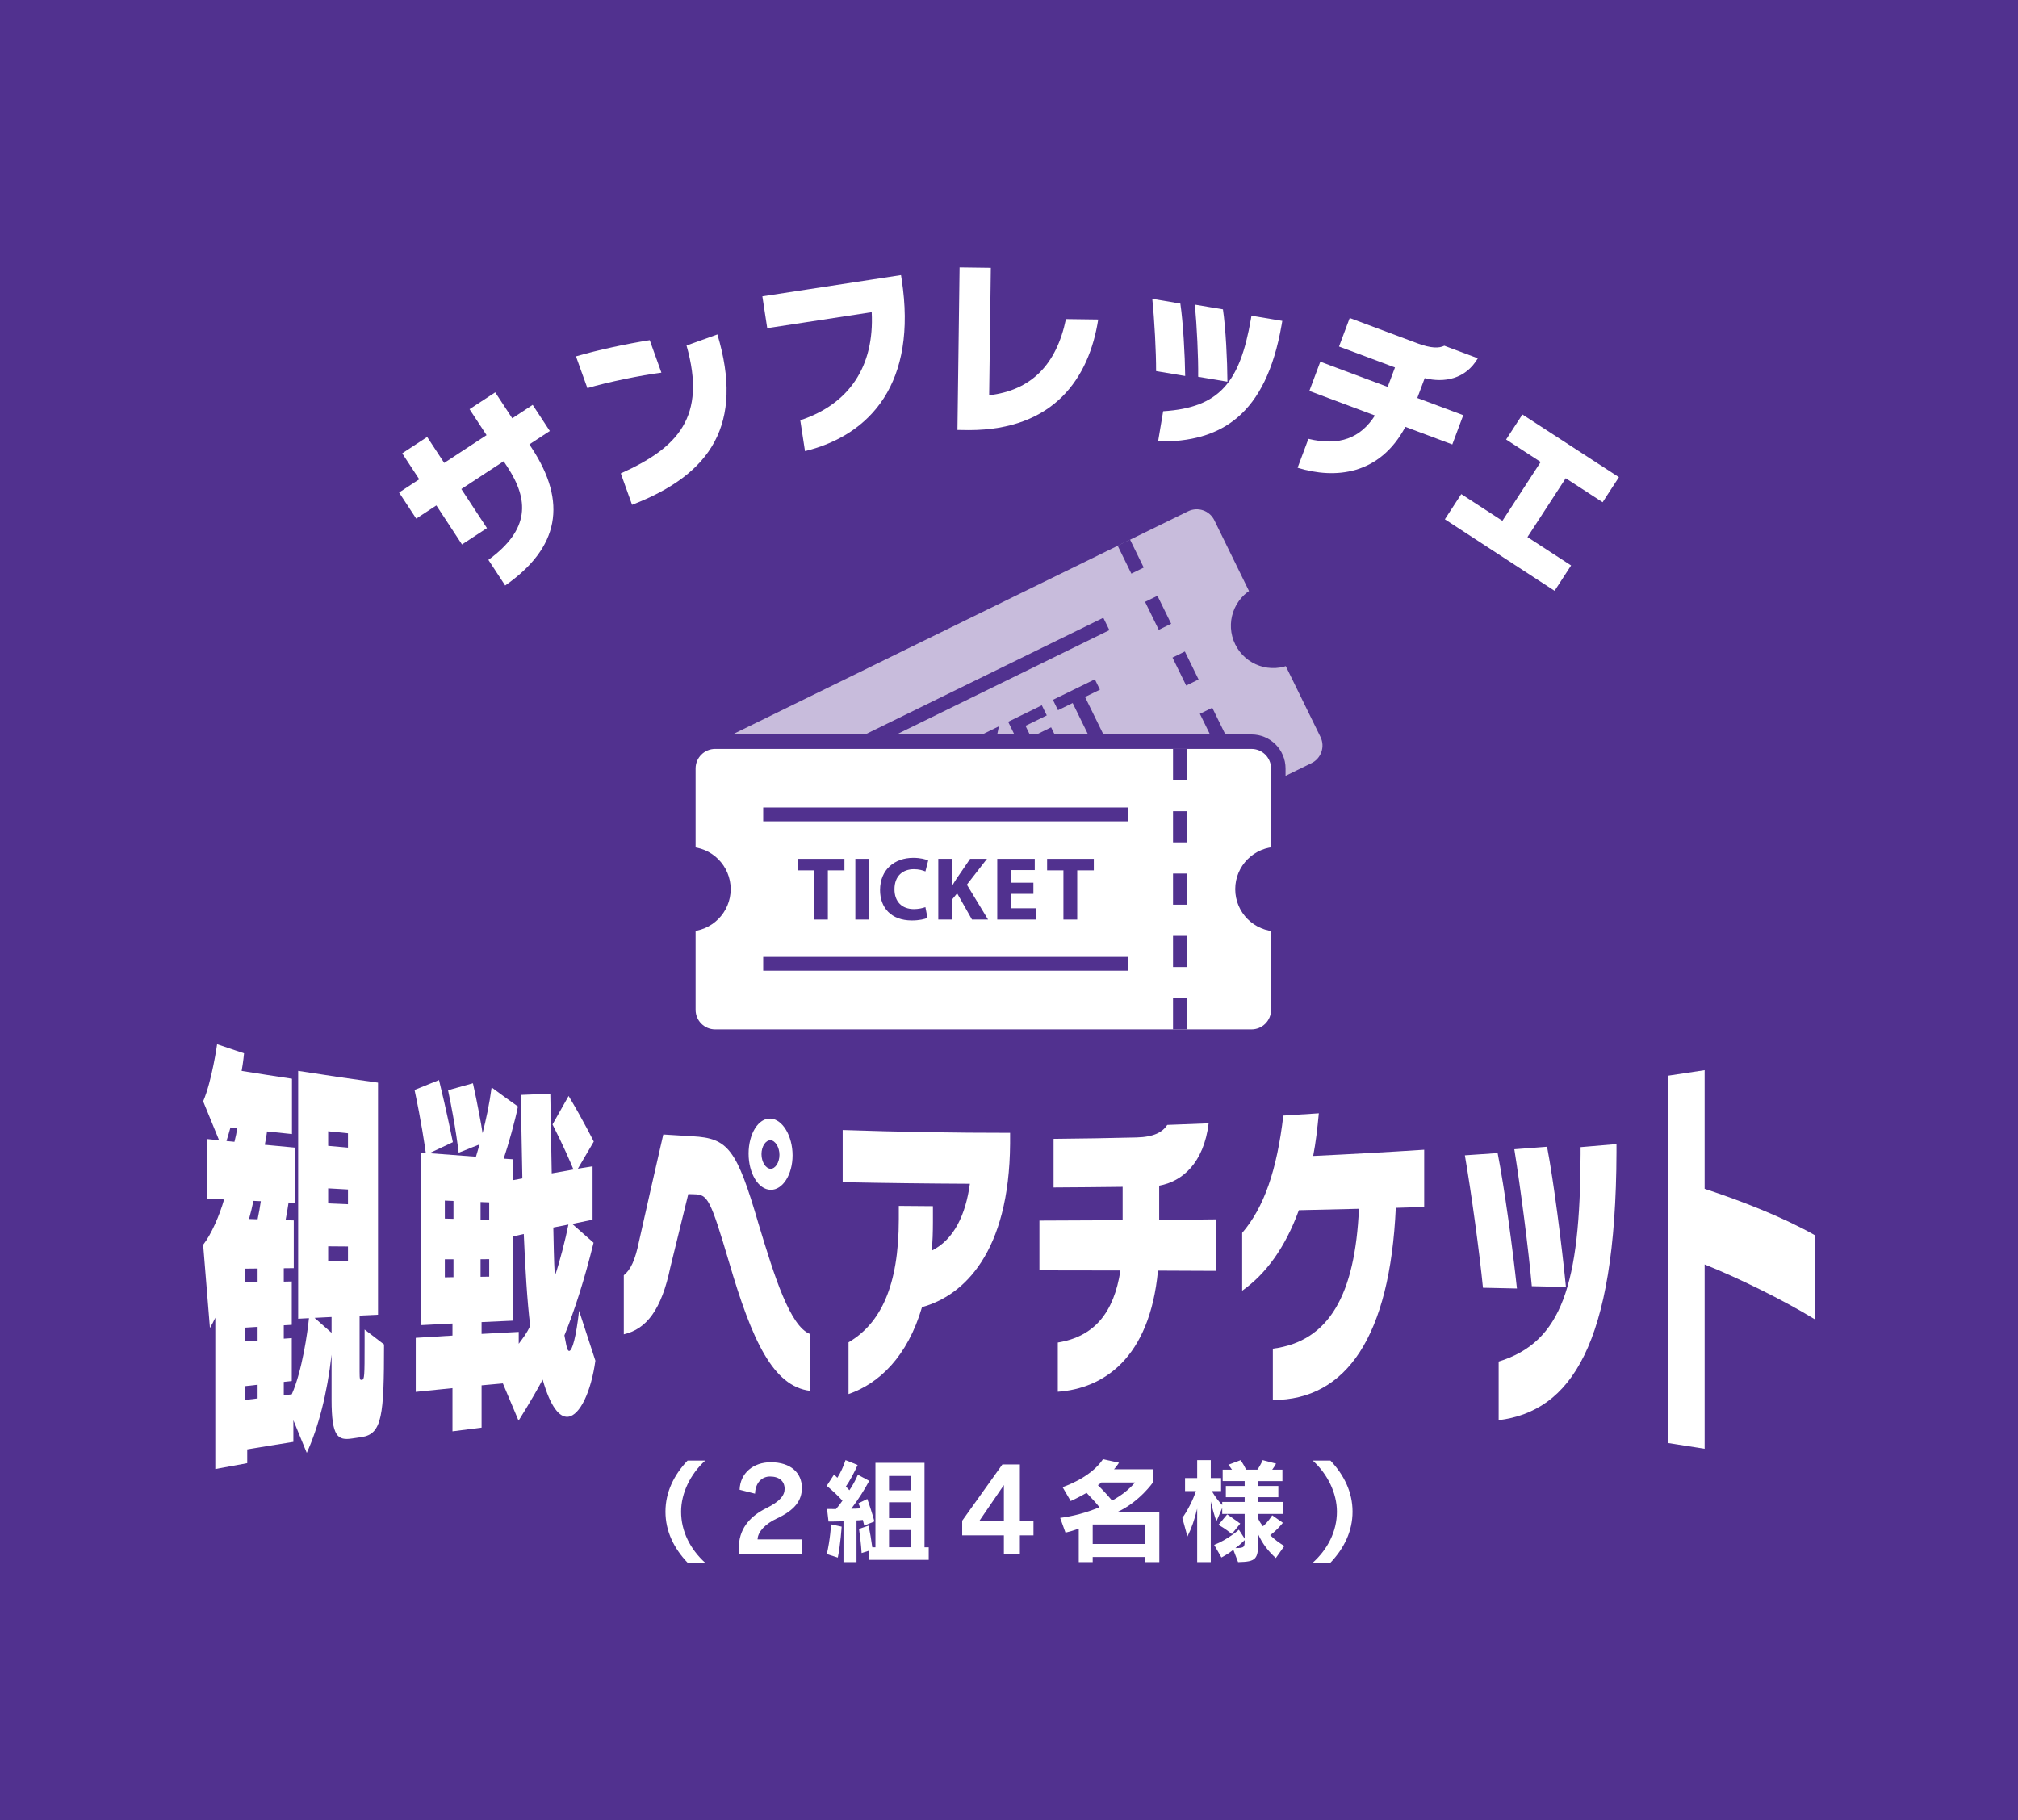 <?xml version="1.0" encoding="utf-8"?>
<!-- Generator: Adobe Illustrator 27.2.0, SVG Export Plug-In . SVG Version: 6.00 Build 0)  -->
<svg version="1.1" id="レイヤー_1" xmlns="http://www.w3.org/2000/svg" xmlns:xlink="http://www.w3.org/1999/xlink" x="0px"
	 y="0px" width="632px" height="570.07px" viewBox="0 0 632 570.07" style="enable-background:new 0 0 632 570.07;"
	 xml:space="preserve">
<style type="text/css">
	.st0{fill:#51318F;}
	.st1{fill:#C8BCDC;}
	.st2{fill:none;stroke:#51318F;stroke-width:4.535;stroke-linecap:round;stroke-linejoin:round;stroke-miterlimit:10;}
	.st3{fill:#FFFFFF;}
	.st4{fill:none;stroke:#51318F;stroke-width:9.368;stroke-linejoin:round;stroke-miterlimit:10;}
</style>
<g>
	<rect y="-0" class="st0" width="632" height="570.07"/>
	<path class="st1" d="M228.202,267.298c5.452-2.67,12.034-0.418,14.705,5.034
		c2.67,5.448,0.414,12.034-5.034,14.705l11.79,24.069
		c2.038,4.166,7.072,5.888,11.233,3.85l150.843-73.893
		c4.166-2.038,5.888-7.067,3.85-11.233l-11.798-24.082
		c-0.071,0.04-0.134,0.08-0.205,0.116c-5.448,2.67-12.034,0.413-14.705-5.038
		c-2.67-5.447-0.414-12.03,5.034-14.701c0.076-0.036,0.147-0.058,0.218-0.093
		l-11.794-24.082c-2.038-4.166-7.072-5.888-11.238-3.845l-150.839,73.884
		c-4.166,2.038-5.888,7.072-3.85,11.238L228.202,267.298z"/>
	<path class="st2" d="M228.202,267.298c5.452-2.67,12.034-0.418,14.705,5.034
		c2.67,5.448,0.414,12.034-5.034,14.705l11.79,24.069
		c2.038,4.166,7.072,5.888,11.233,3.85l150.843-73.893
		c4.166-2.038,5.888-7.067,3.85-11.233l-11.798-24.082
		c-0.071,0.04-0.134,0.08-0.205,0.116c-5.448,2.67-12.034,0.413-14.705-5.038
		c-2.67-5.447-0.414-12.03,5.034-14.701c0.076-0.036,0.147-0.058,0.218-0.093
		l-11.794-24.082c-2.038-4.166-7.072-5.888-11.238-3.845l-150.839,73.884
		c-4.166,2.038-5.888,7.072-3.85,11.238L228.202,267.298z"/>
	
		<rect x="351.951" y="169.494" transform="matrix(0.898 -0.44 0.44 0.898 -40.605 173.561)" class="st0" width="4.317" height="9.759"/>
	
		<rect x="369.124" y="204.557" transform="matrix(0.898 -0.44 0.44 0.898 -54.278 184.691)" class="st0" width="4.318" height="9.76"/>
	
		<rect x="377.711" y="222.087" transform="matrix(0.898 -0.44 0.44 0.898 -61.121 190.336)" class="st0" width="4.317" height="9.759"/>
	
		<rect x="386.298" y="239.618" transform="matrix(0.898 -0.44 0.44 0.898 -67.95 195.812)" class="st0" width="4.318" height="9.76"/>
	
		<rect x="360.537" y="187.026" transform="matrix(0.898 -0.44 0.44 0.898 -47.443 179.2)" class="st0" width="4.319" height="9.758"/>
	<polygon class="st0" points="265.8,254.564 272.578,268.405 276.459,266.509 269.677,252.659 
		274.341,250.38 272.756,247.132 259.623,253.563 261.212,256.807 	"/>
	
		<rect x="279.786" y="243.708" transform="matrix(0.898 -0.44 0.44 0.898 -82.626 149.77)" class="st0" width="4.323" height="19.029"/>
	<path class="st0" d="M300.214,255.181c2.078-1.019,3.489-2.181,4.028-2.88l-2.061-2.737
		c-0.614,0.681-1.78,1.571-2.946,2.141c-3.45,1.691-6.534,0.525-8.212-2.902
		c-1.86-3.796-0.383-6.814,2.679-8.318c1.371-0.672,2.612-0.903,3.56-0.961
		l-0.721-3.449c-0.854-0.018-2.577,0.316-4.58,1.3
		c-5.172,2.532-7.74,7.82-4.882,13.645
		C289.466,255.893,294.303,258.069,300.214,255.181"/>
	<path class="st0" d="M308.098,229.816l-1.095,7.579c-0.08,0.797-0.191,1.602-0.245,2.448
		l-0.08,0.036l-3.698-7.553l-3.827,1.874l8.367,17.09l3.827-1.878l-2.733-5.577
		l0.587-2.519l7.802,5.327l4.513-2.212l-10.766-6.889l2.087-10.045
		L308.098,229.816z"/>
	<polygon class="st0" points="326.28,220.915 315.736,226.078 324.103,243.168 335.007,237.827 
		333.454,234.654 326.431,238.094 324.441,234.04 330.73,230.96 329.19,227.818 
		322.902,230.893 321.166,227.342 327.833,224.079 	"/>
	<polygon class="st0" points="342.889,212.779 329.755,219.21 331.344,222.455 335.937,220.207 
		342.716,234.048 346.596,232.152 339.814,218.307 344.478,216.023 	"/>
	
		<rect x="258.548" y="260.544" transform="matrix(0.898 -0.44 0.44 0.898 -83.406 165.796)" class="st0" width="114.339" height="4.318"/>
	
		<rect x="237.962" y="218.522" transform="matrix(0.898 -0.44 0.44 0.898 -66.979 152.28)" class="st0" width="114.339" height="4.318"/>
	<path class="st3" d="M223.98,324.691h167.965c4.638,0,8.398-3.76,8.398-8.398v-26.81
		c-0.076,0-0.156,0.013-0.236,0.013c-6.071,0-10.988-4.927-10.988-10.993
		c0-6.071,4.918-10.993,10.988-10.993c0.08,0,0.16,0.013,0.236,0.013v-26.815
		c0-4.637-3.761-8.398-8.398-8.398H223.98c-4.637,0-8.398,3.761-8.398,8.398
		v26.801c6.071,0,10.988,4.922,10.988,10.993c0,6.066-4.918,10.993-10.988,10.993
		v26.797C215.582,320.93,219.343,324.691,223.98,324.691"/>
	<path class="st2" d="M223.98,324.691h167.965c4.638,0,8.398-3.76,8.398-8.398v-26.81
		c-0.076,0-0.156,0.013-0.236,0.013c-6.071,0-10.988-4.927-10.988-10.993
		c0-6.071,4.918-10.993,10.988-10.993c0.08,0,0.16,0.013,0.236,0.013v-26.815
		c0-4.637-3.761-8.398-8.398-8.398H223.98c-4.637,0-8.398,3.761-8.398,8.398
		v26.801c6.071,0,10.988,4.922,10.988,10.993c0,6.066-4.918,10.993-10.988,10.993
		v26.797C215.582,320.93,219.343,324.691,223.98,324.691z"/>
	<rect x="367.369" y="234.572" class="st0" width="4.317" height="9.756"/>
	<rect x="367.369" y="273.612" class="st0" width="4.317" height="9.76"/>
	<rect x="367.369" y="293.133" class="st0" width="4.317" height="9.76"/>
	<rect x="367.369" y="312.657" class="st0" width="4.317" height="9.756"/>
	<rect x="367.369" y="254.092" class="st0" width="4.317" height="9.76"/>
	<polygon class="st0" points="254.947,288.03 259.269,288.03 259.269,272.613 264.463,272.613 
		264.463,269.004 249.838,269.004 249.838,272.613 254.947,272.613 	"/>
	<rect x="267.88" y="269.002" class="st0" width="4.321" height="19.026"/>
	<path class="st0" d="M285.58,288.308c2.319,0,4.095-0.423,4.887-0.819l-0.65-3.356
		c-0.85,0.338-2.288,0.619-3.587,0.619c-3.841,0-6.097-2.399-6.097-6.209
		c0-4.237,2.657-6.293,6.071-6.293c1.522,0,2.737,0.334,3.614,0.703l0.872-3.418
		c-0.761-0.396-2.457-0.846-4.686-0.846c-5.755,0-10.388,3.614-10.388,10.107
		C275.615,284.218,279.002,288.308,285.58,288.308"/>
	<path class="st0" d="M298.118,281.815l1.638-2.003l4.655,8.216h5.029l-6.636-10.926
		l6.298-8.1h-5.283l-4.317,6.324c-0.423,0.672-0.877,1.353-1.3,2.087h-0.085
		v-8.412h-4.264v19.026h4.264V281.815z"/>
	<polygon class="st0" points="324.064,272.527 324.064,269.002 312.323,269.002 312.323,288.028 
		324.46,288.028 324.46,284.494 316.64,284.494 316.64,279.982 323.641,279.982 
		323.641,276.479 316.64,276.479 316.64,272.527 	"/>
	<polygon class="st0" points="337.365,288.03 337.365,272.613 342.559,272.613 342.559,269.004 
		327.934,269.004 327.934,272.613 333.044,272.613 333.044,288.03 	"/>
	<rect x="239.023" y="299.724" class="st0" width="114.34" height="4.321"/>
	<rect x="239.023" y="252.926" class="st0" width="114.34" height="4.321"/>
	<path class="st3" d="M165.791,139.192l0.765,1.171c11.126,16.961,8.656,31.154-8.341,43.032
		l-5.261-8.029c13.103-9.542,12.68-18.853,5.955-29.116l-1.17-1.776
		l-13.258,8.701l8.029,12.239l-7.82,5.132l-8.029-12.243l-6.311,4.143
		l-5.363-8.18l6.311-4.143l-5.332-8.127l7.82-5.127l5.332,8.127l13.263-8.701
		l-5.332-8.131l8.047-5.274l5.332,8.127l6.4-4.201l5.363,8.18L165.791,139.192z
		"/>
	<path class="st3" d="M183.959,121.568l-3.574-9.951c6.885-2.021,16.115-3.979,23.103-5.069
		l3.653,10.178C200.751,117.54,190.31,119.672,183.959,121.568 M197.952,158.116
		l-3.53-9.836c17.856-8.029,26.958-17.62,20.588-40.06l9.672-3.471
		C233.067,132.792,222.804,148.547,197.952,158.116"/>
	<path class="st3" d="M252.111,141.304l-1.482-9.671
		c15.274-5.047,23.263-16.841,22.373-33.855l-32.716,5.011l-1.527-9.978l43.42-6.645
		l0.214,1.384C287.347,119.866,272.7,136.244,252.111,141.304"/>
	<path class="st3" d="M303.464,134.72c0,0-2.897-0.04-3.609-0.049l0.668-50.919
		l9.787,0.129l-0.525,39.922c13.089-1.527,21.069-9.502,24.047-23.864l10.111,0.134
		C341.076,118.386,330.145,134.711,303.464,134.72"/>
	<path class="st3" d="M362.064,116.232c0.032-5.79-0.511-16.115-1.192-22.636l8.794,1.482
		c0.877,5.999,1.438,16.2,1.513,22.685L362.064,116.232z M362.688,138.276
		l1.593-9.471c17.655-1.099,24.042-9.084,27.473-28.844l0.178-1.077l9.658,1.62
		l-0.2,1.202C396.454,130.087,382.386,138.565,362.688,138.276 M375.243,118.013
		c0.093-5.839-0.414-16.031-1.028-22.6l8.79,1.478
		c0.881,6.004,1.362,16.004,1.406,22.667L375.243,118.013z"/>
	<path class="st3" d="M440.135,133.707c-8.042,15.096-21.972,16.431-33.753,12.804
		l3.387-9.052c9.693,2.332,16.325-0.249,20.838-7.321l-20.539-7.686l3.427-9.164
		l21.105,7.9l2.279-6.093l-17.522-6.556l3.347-8.937l21.051,7.878
		c4.455,1.669,6.93,1.624,8.576,0.81l10.499,3.934
		c-3.85,6.542-10.49,7.748-16.637,6.226l-2.323,6.209l14.393,5.385l-3.427,9.164
		L440.135,133.707z"/>
	<polygon class="st3" points="452.507,162.658 457.639,154.762 470.527,163.134 482.513,144.7 
		471.689,137.668 476.789,129.826 507.013,149.462 501.913,157.308 490.355,149.796 
		478.369,168.23 492.037,177.114 486.87,185.058 	"/>
	<path class="st4" d="M165.791,139.192l0.765,1.171c11.126,16.961,8.656,31.154-8.341,43.032
		l-5.261-8.029c13.103-9.542,12.68-18.853,5.955-29.116l-1.17-1.776
		l-13.258,8.701l8.029,12.239l-7.82,5.132l-8.029-12.243l-6.311,4.143
		l-5.363-8.18l6.311-4.143l-5.332-8.127l7.82-5.127l5.332,8.127l13.263-8.701
		l-5.332-8.131l8.047-5.274l5.332,8.127l6.4-4.201l5.363,8.18L165.791,139.192z
		"/>
	<path class="st4" d="M183.959,121.568l-3.574-9.951c6.885-2.021,16.115-3.979,23.103-5.069
		l3.653,10.178C200.751,117.54,190.31,119.672,183.959,121.568z M197.952,158.116
		l-3.53-9.836c17.856-8.029,26.958-17.62,20.588-40.06l9.672-3.471
		C233.067,132.792,222.804,148.547,197.952,158.116z"/>
	<path class="st4" d="M252.111,141.304l-1.482-9.671
		c15.274-5.047,23.263-16.841,22.373-33.855l-32.716,5.011l-1.527-9.978l43.42-6.645
		l0.214,1.384C287.347,119.866,272.7,136.244,252.111,141.304z"/>
	<path class="st4" d="M303.464,134.72c0,0-2.897-0.04-3.609-0.049l0.668-50.919
		l9.787,0.129l-0.525,39.922c13.089-1.527,21.069-9.502,24.047-23.864l10.111,0.134
		C341.076,118.386,330.145,134.711,303.464,134.72z"/>
	<path class="st4" d="M362.064,116.232c0.032-5.79-0.511-16.115-1.192-22.636l8.794,1.482
		c0.877,5.999,1.438,16.2,1.513,22.685L362.064,116.232z M362.688,138.276
		l1.593-9.471c17.655-1.099,24.042-9.084,27.473-28.844l0.178-1.077l9.658,1.62
		l-0.2,1.202C396.454,130.087,382.386,138.565,362.688,138.276z M375.243,118.013
		c0.093-5.839-0.414-16.031-1.028-22.6l8.79,1.478
		c0.881,6.004,1.362,16.004,1.406,22.667L375.243,118.013z"/>
	<path class="st4" d="M440.135,133.707c-8.042,15.096-21.972,16.431-33.753,12.804
		l3.387-9.052c9.693,2.332,16.325-0.249,20.838-7.321l-20.539-7.686l3.427-9.164
		l21.105,7.9l2.279-6.093l-17.522-6.556l3.347-8.937l21.051,7.878
		c4.455,1.669,6.93,1.624,8.576,0.81l10.499,3.934
		c-3.85,6.542-10.49,7.748-16.637,6.226l-2.323,6.209l14.393,5.385l-3.427,9.164
		L440.135,133.707z"/>
	<polygon class="st4" points="452.507,162.658 457.639,154.762 470.527,163.134 482.513,144.7 
		471.689,137.668 476.789,129.826 507.013,149.462 501.913,157.308 490.355,149.796 
		478.369,168.23 492.037,177.114 486.87,185.058 	"/>
	<path class="st3" d="M165.791,139.192l0.765,1.171c11.126,16.961,8.656,31.154-8.341,43.032
		l-5.261-8.029c13.103-9.542,12.68-18.853,5.955-29.116l-1.17-1.776
		l-13.258,8.701l8.029,12.239l-7.82,5.132l-8.029-12.243l-6.311,4.143
		l-5.363-8.18l6.311-4.143l-5.332-8.127l7.82-5.127l5.332,8.127l13.263-8.701
		l-5.332-8.131l8.047-5.274l5.332,8.127l6.4-4.201l5.363,8.18L165.791,139.192z
		"/>
	<path class="st3" d="M183.959,121.568l-3.574-9.951c6.885-2.021,16.115-3.979,23.103-5.069
		l3.653,10.178C200.751,117.54,190.31,119.672,183.959,121.568 M197.952,158.116
		l-3.53-9.836c17.856-8.029,26.958-17.62,20.588-40.06l9.672-3.471
		C233.067,132.792,222.804,148.547,197.952,158.116"/>
	<path class="st3" d="M252.111,141.304l-1.482-9.671
		c15.274-5.047,23.263-16.841,22.373-33.855l-32.716,5.011l-1.527-9.978l43.42-6.645
		l0.214,1.384C287.347,119.866,272.7,136.244,252.111,141.304"/>
	<path class="st3" d="M303.464,134.72c0,0-2.897-0.04-3.609-0.049l0.668-50.919
		l9.787,0.129l-0.525,39.922c13.089-1.527,21.069-9.502,24.047-23.864l10.111,0.134
		C341.076,118.386,330.145,134.711,303.464,134.72"/>
	<path class="st3" d="M362.064,116.232c0.032-5.79-0.511-16.115-1.192-22.636l8.794,1.482
		c0.877,5.999,1.438,16.2,1.513,22.685L362.064,116.232z M362.688,138.276
		l1.593-9.471c17.655-1.099,24.042-9.084,27.473-28.844l0.178-1.077l9.658,1.62
		l-0.2,1.202C396.454,130.087,382.386,138.565,362.688,138.276 M375.243,118.013
		c0.093-5.839-0.414-16.031-1.028-22.6l8.79,1.478
		c0.881,6.004,1.362,16.004,1.406,22.667L375.243,118.013z"/>
	<path class="st3" d="M440.135,133.707c-8.042,15.096-21.972,16.431-33.753,12.804
		l3.387-9.052c9.693,2.332,16.325-0.249,20.838-7.321l-20.539-7.686l3.427-9.164
		l21.105,7.9l2.279-6.093l-17.522-6.556l3.347-8.937l21.051,7.878
		c4.455,1.669,6.93,1.624,8.576,0.81l10.499,3.934
		c-3.85,6.542-10.49,7.748-16.637,6.226l-2.323,6.209l14.393,5.385l-3.427,9.164
		L440.135,133.707z"/>
	<polygon class="st3" points="452.507,162.658 457.639,154.762 470.527,163.134 482.513,144.7 
		471.689,137.668 476.789,129.826 507.013,149.462 501.913,157.308 490.355,149.796 
		478.369,168.23 492.037,177.114 486.87,185.058 	"/>
	<path class="st3" d="M113.243,450.124c-0.984,0.142-1.963,0.289-2.946,0.436
		c-4.513,0.681-6.458-0.485-6.458-12.168v-14.082
		c-1.38,12.315-4.135,22.765-7.766,30.767c-1.397-3.369-2.799-6.783-4.197-10.232
		v6.783c-4.82,0.757-9.635,1.54-14.451,2.35v4.322
		c-3.333,0.601-6.662,1.211-9.996,1.838v-47.403
		c-0.498,1.064-1.122,2.288-1.682,3.218c-0.708-8.639-1.415-17.326-2.123-26.067
		c2.492-3.129,5.18-9.275,6.556-14.197c-1.749-0.085-3.498-0.174-5.243-0.263
		v-18.648l3.681,0.378c-1.665-4.006-3.329-8.069-4.994-12.195
		c2.746-6.373,4.37-17.896,4.37-17.891c2.808,0.966,5.621,1.914,8.434,2.844
		c0,0-0.249,2.844-0.752,5.514c5.252,0.846,10.503,1.665,15.764,2.452v17.331
		c-2.608-0.271-5.216-0.543-7.82-0.823c-0.067,0.841-0.441,2.933-0.69,4.184
		c3.147,0.298,6.298,0.596,9.449,0.886v17.286
		c-0.668-0.031-1.335-0.062-2.003-0.093c-0.254,1.798-0.503,3.178-0.939,5.532
		c0.855,0.027,1.709,0.053,2.564,0.08v14.945
		c-1.041,0.013-2.083,0.022-3.129,0.036v4.188l2.506-0.053v13.588
		c-0.837,0.044-1.669,0.093-2.506,0.147v4.184
		c0.837-0.053,1.669-0.116,2.506-0.174v13.45
		c-0.837,0.089-1.669,0.178-2.506,0.267v4.188
		c0.837-0.102,1.669-0.196,2.506-0.298c3.253-7.321,4.945-19.462,5.385-23.851
		c-1.13,0.058-2.256,0.116-3.382,0.178v-77.641
		c8.327,1.304,16.663,2.533,25.008,3.69v72.7
		c-1.927,0.089-3.85,0.182-5.772,0.271v17.566c0,2.488,0.125,2.604,0.628,2.559
		c0,0,0.062-0.009,0.125-0.013c0.757-0.08,0.819-1.126,0.814-11.051
		c0.004-1.304,0.004-2.866,0-4.695c2.029,1.575,4.059,3.129,6.088,4.66
		C120.27,443.323,119.705,449.162,113.243,450.124 M72.177,353.132
		c-0.249,0.997-0.935,3.263-1.251,4.26c0.832,0.085,1.669,0.165,2.501,0.249
		c0.374-1.424,0.748-3.271,0.872-4.273
		C73.593,353.288,72.885,353.213,72.177,353.132 M80.678,397.331l-3.876,0.04v4.33
		l3.876-0.089V397.331z M80.678,415.6c-1.291,0.08-2.586,0.16-3.876,0.24v4.33
		c1.291-0.098,2.586-0.191,3.876-0.285V415.6z M80.678,433.732
		c-1.291,0.147-2.586,0.289-3.876,0.436v4.33l3.876-0.485V433.732z M79.365,376.137
		c-0.378,1.843-0.814,3.69-1.375,5.683c0.895,0.031,1.794,0.058,2.688,0.089
		c0.436-1.985,0.752-3.97,1.001-5.666
		C80.905,376.213,80.135,376.173,79.365,376.137 M103.839,412.512
		c-1.776,0.089-3.552,0.182-5.323,0.271c1.771,1.589,3.547,3.147,5.323,4.691
		V412.512z M108.979,354.966c-2.07-0.205-4.135-0.418-6.204-0.628v4.571
		c2.07,0.187,4.135,0.374,6.204,0.556V354.966z M108.979,372.564
		c-2.07-0.111-4.135-0.223-6.204-0.343v4.709
		c2.07,0.089,4.135,0.178,6.204,0.263V372.564z M108.979,390.424
		c-2.07-0.013-4.135-0.031-6.204-0.049v4.709
		c2.07-0.009,4.135-0.018,6.204-0.027V390.424z"/>
	<path class="st3" d="M177.89,443.764c-2.644,0.267-5.479-3.026-7.935-11.634
		c-3.654,6.805-7.557,12.844-7.557,12.844c-1.633-3.845-3.271-7.735-4.909-11.66
		c-2.225,0.2-4.446,0.401-6.667,0.605c0,4.419,0,8.834,0,13.249
		c-3.04,0.374-6.079,0.761-9.119,1.157v-13.53
		c-3.832,0.378-7.668,0.766-11.5,1.166v-16.921
		c3.832-0.245,7.664-0.481,11.5-0.708v-3.779
		c-3.311,0.169-6.618,0.338-9.929,0.512v-54.07
		c0.525,0.04,1.046,0.08,1.571,0.125c-0.378-2.653-1.38-9.676-3.516-19.729
		c2.555-1.055,5.109-2.083,7.664-3.103c2.323,9.431,4.335,19.463,4.335,19.463
		c-2.452,1.13-4.9,2.288-7.352,3.458c4.86,0.378,9.72,0.743,14.584,1.099
		c0.316-1.059,0.69-2.35,1.135-3.868c-2.181,0.863-4.362,1.731-6.542,2.617
		c0-0.009-0.944-8.287-3.333-19.583c2.599-0.738,5.198-1.46,7.797-2.176
		c0.757,3.454,1.384,6.516,1.887,9.204c0.503,2.559,0.881,4.744,1.13,6.436
		c1.073-4.197,2.141-9.079,2.831-14.327c2.75,2.03,5.497,4.015,8.247,5.964
		c-0.819,4.215-3.084,12.306-4.468,16.338c0.984,0.067,1.972,0.134,2.955,0.2
		c0.004,2.176,0.004,4.357,0,6.533c0.966-0.182,1.932-0.365,2.897-0.543
		c-0.124-7.664-0.316-16.262-0.503-26.152c3.084-0.124,6.169-0.253,9.258-0.378
		c0.124,9.008,0.316,17.331,0.441,24.95c2.265-0.401,4.535-0.806,6.805-1.206
		c-0.948-2.301-3.214-7.584-6.556-14.122c1.682-3.004,3.36-5.972,5.042-8.914
		c4.602,7.673,7.878,14.291,7.878,14.291c-1.66,2.804-3.321,5.63-4.98,8.483
		c1.535-0.249,3.066-0.503,4.602-0.752v16.739
		c-2.123,0.432-4.246,0.868-6.364,1.313c2.225,1.989,4.455,3.957,6.68,5.893
		c-2.777,11.273-5.928,21.189-9.137,29.027c0.124,0.672,0.441,2.23,0.565,2.897
		c0.254,1.34,0.566,1.994,0.944,1.976c0.948-0.062,2.145-4.29,3.089-12.595
		c1.704,5.269,3.405,10.49,5.105,15.653
		C185.14,435.784,181.673,443.355,177.89,443.764 M142.018,376.165
		c-0.903-0.04-1.802-0.076-2.706-0.116v5.643
		c0.903,0.027,1.802,0.053,2.706,0.076V376.165z M142.018,394.439
		c-0.903,0-1.802,0.004-2.706,0.004v5.643c0.903-0.013,1.802-0.031,2.706-0.045
		V394.439z M153.211,376.605c-0.903-0.031-1.802-0.067-2.706-0.102v5.492
		c0.903,0.022,1.802,0.049,2.706,0.071V376.605z M153.211,394.407
		c-0.903,0.004-1.802,0.004-2.706,0.009v5.496
		c0.903-0.013,1.802-0.027,2.706-0.04V394.407z M164.035,386.508
		c-1.113,0.254-2.225,0.507-3.338,0.766c0.004,8.794,0.004,17.589,0,26.383
		c-3.293,0.147-6.587,0.294-9.876,0.454c0,1.233,0,2.466,0,3.698
		c3.876-0.218,7.757-0.427,11.638-0.628v3.721
		c1.322-1.825,2.394-3.04,3.592-5.639
		C165.103,407.697,164.48,396.944,164.035,386.508 M173.292,384.483
		c0.125,3.868,0.125,10.908,0.507,15.105c1.322-3.658,3.401-11.785,4.219-16.031
		C176.443,383.864,174.868,384.176,173.292,384.483"/>
	<path class="st3" d="M228.315,395.308c-5.875-19.841-6.694-21.149-10.864-21.238
		c-0.628-0.018-1.26-0.04-1.891-0.058c-1.874,7.579-3.747,15.225-5.617,22.943
		c-2.777,13.267-7.45,19.347-14.576,20.98v-18.492
		c2.145-1.762,3.534-4.597,4.793-10.73c2.523-11.269,5.047-22.382,7.57-33.366
		c3.053,0.196,6.102,0.383,9.155,0.561c11.113,0.605,13.828,3.885,20.713,27.567
		c4.931,16.267,9.796,31.951,16.115,34.376v17.793
		C242.148,434.259,235.516,419.933,228.315,395.308 M241.329,372.668
		c-3.854-0.085-6.885-5.18-6.885-11.327c0-6.146,3.031-11.18,6.885-10.971
		c3.792,0.209,6.885,5.479,6.889,11.505
		C248.218,367.901,245.121,372.761,241.329,372.668 M241.329,357.161
		c-1.518-0.071-2.844,1.9-2.844,4.349c0,2.439,1.326,4.522,2.844,4.571
		c1.451,0.049,2.782-1.932,2.782-4.357
		C244.11,359.303,242.784,357.224,241.329,357.161"/>
	<path class="st3" d="M288.761,409.421c-4.553,15.506-13.41,23.904-23.018,27.233v-16.213
		c9.992-5.87,15.746-17.517,15.746-38.622v-4.108
		c3.56,0.036,7.125,0.063,10.686,0.085v4.958c0,3.209-0.12,6.128-0.316,8.95
		c6.961-3.503,10.566-11.247,11.892-20.931c-13.28-0.058-26.565-0.223-39.841-0.49
		v-16.338c17.468,0.596,34.95,0.895,52.432,0.89v3.387
		C316.088,392.198,301.917,405.807,288.761,409.421"/>
	<path class="st3" d="M362.655,397.987c-2.59,27.545-17.139,36.94-31.372,37.937v-15.417
		c11.452-1.847,17.584-9.351,19.61-22.56c-8.452-0.022-16.908-0.036-25.364-0.04
		v-15.591c8.688-0.017,17.375-0.053,26.058-0.116v-10.463
		c-7.21,0.089-14.42,0.156-21.63,0.196v-15.221
		c8.665-0.076,17.331-0.222,25.996-0.436c5.501-0.138,8.158-1.704,9.613-3.925
		c4.317-0.147,8.639-0.311,12.96-0.498c-1.518,12.386-8.22,18.221-15.492,19.516
		v10.749c5.924-0.053,11.847-0.12,17.767-0.187v16.138
		C374.751,398.035,368.703,398.009,362.655,397.987"/>
	<path class="st3" d="M437.137,378.319c-1.829,40.117-15.386,60.212-38.506,60.194v-16.08
		c17.691-2.274,25.764-16.997,26.962-43.811c-6.266,0.16-12.542,0.307-18.813,0.436
		c-4.295,11.794-10.423,20.063-17.753,25.221v-18.109
		c6.889-8.047,10.868-19.64,12.889-36.744c3.707-0.227,7.41-0.467,11.117-0.717
		c-0.445,4.735-0.948,9.15-1.771,13.361c11.598-0.547,23.187-1.197,34.768-1.945
		v17.936C443.066,378.155,440.102,378.235,437.137,378.319"/>
	<path class="st3" d="M464.436,403.348c-1.068-10.855-3.649-29.819-5.666-41.475
		c3.422-0.227,6.845-0.463,10.263-0.699c2.141,10.855,4.722,29.997,6.044,42.409
		C471.53,403.504,467.988,403.424,464.436,403.348 M469.35,444.832v-18.363
		c19.827-6.093,25.533-24.113,25.662-64.938v-2.221
		c3.748-0.307,7.499-0.628,11.243-0.957v2.537
		C506.067,421.578,491.759,442.032,469.35,444.832 M479.733,402.859
		c-1.006-11.349-3.521-30.718-5.475-42.881c3.418-0.254,6.836-0.521,10.254-0.792
		c2.136,11.224,4.589,30.687,5.91,43.914
		C486.863,403.014,483.298,402.939,479.733,402.859"/>
	<path class="st3" d="M533.861,396.057v57.728c-3.801-0.614-7.602-1.211-11.407-1.794
		V336.926c3.805-0.561,7.606-1.135,11.407-1.727v37.167
		c11.34,3.694,24.781,8.982,34.514,14.523v26.352
		C558.33,407.081,544.137,400.165,533.861,396.057"/>
	<path class="st4" d="M113.243,450.124c-0.984,0.142-1.963,0.289-2.946,0.436
		c-4.513,0.681-6.458-0.485-6.458-12.168v-14.082
		c-1.38,12.315-4.135,22.765-7.766,30.767c-1.397-3.369-2.799-6.783-4.197-10.232
		v6.783c-4.82,0.757-9.635,1.54-14.451,2.35v4.322
		c-3.333,0.601-6.662,1.211-9.996,1.838v-47.403
		c-0.498,1.064-1.122,2.288-1.682,3.218c-0.708-8.639-1.415-17.326-2.123-26.067
		c2.492-3.129,5.18-9.275,6.556-14.197c-1.749-0.085-3.498-0.174-5.243-0.263
		v-18.648l3.681,0.378c-1.665-4.006-3.329-8.069-4.994-12.195
		c2.746-6.373,4.37-17.896,4.37-17.891c2.808,0.966,5.621,1.914,8.434,2.844
		c0,0-0.249,2.844-0.752,5.514c5.252,0.846,10.503,1.665,15.764,2.452v17.331
		c-2.608-0.271-5.216-0.543-7.82-0.823c-0.067,0.841-0.441,2.933-0.69,4.184
		c3.147,0.298,6.298,0.596,9.449,0.886v17.286
		c-0.668-0.031-1.335-0.062-2.003-0.093c-0.254,1.798-0.503,3.178-0.939,5.532
		c0.855,0.027,1.709,0.053,2.564,0.08v14.945
		c-1.041,0.013-2.083,0.022-3.129,0.036v4.188l2.506-0.053v13.588
		c-0.837,0.044-1.669,0.093-2.506,0.147v4.184
		c0.837-0.053,1.669-0.116,2.506-0.174v13.45
		c-0.837,0.089-1.669,0.178-2.506,0.267v4.188
		c0.837-0.102,1.669-0.196,2.506-0.298c3.253-7.321,4.945-19.462,5.385-23.851
		c-1.13,0.058-2.256,0.116-3.382,0.178v-77.641
		c8.327,1.304,16.663,2.533,25.008,3.69v72.7
		c-1.927,0.089-3.85,0.182-5.772,0.271v17.566c0,2.488,0.125,2.604,0.628,2.559
		c0,0,0.062-0.009,0.125-0.013c0.757-0.08,0.819-1.126,0.814-11.051
		c0.004-1.304,0.004-2.866,0-4.695c2.029,1.575,4.059,3.129,6.088,4.66
		C120.27,443.323,119.705,449.162,113.243,450.124z M72.177,353.132
		c-0.249,0.997-0.935,3.263-1.251,4.26c0.832,0.085,1.669,0.165,2.501,0.249
		c0.374-1.424,0.748-3.271,0.872-4.273
		C73.593,353.288,72.885,353.213,72.177,353.132z M80.678,397.331l-3.876,0.04v4.33
		l3.876-0.089V397.331z M80.678,415.6c-1.291,0.08-2.586,0.16-3.876,0.24v4.33
		c1.291-0.098,2.586-0.191,3.876-0.285V415.6z M80.678,433.732
		c-1.291,0.147-2.586,0.289-3.876,0.436v4.33l3.876-0.485V433.732z M79.365,376.137
		c-0.378,1.843-0.814,3.69-1.375,5.683c0.895,0.031,1.794,0.058,2.688,0.089
		c0.436-1.985,0.752-3.97,1.001-5.666
		C80.905,376.213,80.135,376.173,79.365,376.137z M103.839,412.512
		c-1.776,0.089-3.552,0.182-5.323,0.271c1.771,1.589,3.547,3.147,5.323,4.691
		V412.512z M108.979,354.966c-2.07-0.205-4.135-0.418-6.204-0.628v4.571
		c2.07,0.187,4.135,0.374,6.204,0.556V354.966z M108.979,372.564
		c-2.07-0.111-4.135-0.223-6.204-0.343v4.709
		c2.07,0.089,4.135,0.178,6.204,0.263V372.564z M108.979,390.424
		c-2.07-0.013-4.135-0.031-6.204-0.049v4.709
		c2.07-0.009,4.135-0.018,6.204-0.027V390.424z"/>
	<path class="st4" d="M177.89,443.764c-2.644,0.267-5.479-3.026-7.935-11.634
		c-3.654,6.805-7.557,12.844-7.557,12.844c-1.633-3.845-3.271-7.735-4.909-11.66
		c-2.225,0.2-4.446,0.401-6.667,0.605c0,4.419,0,8.834,0,13.249
		c-3.04,0.374-6.079,0.761-9.119,1.157v-13.53
		c-3.832,0.378-7.668,0.766-11.5,1.166v-16.921
		c3.832-0.245,7.664-0.481,11.5-0.708v-3.779
		c-3.311,0.169-6.618,0.338-9.929,0.512v-54.07
		c0.525,0.04,1.046,0.08,1.571,0.125c-0.378-2.653-1.38-9.676-3.516-19.729
		c2.555-1.055,5.109-2.083,7.664-3.103c2.323,9.431,4.335,19.463,4.335,19.463
		c-2.452,1.13-4.9,2.288-7.352,3.458c4.86,0.378,9.72,0.743,14.584,1.099
		c0.316-1.059,0.69-2.35,1.135-3.868c-2.181,0.863-4.362,1.731-6.542,2.617
		c0-0.009-0.944-8.287-3.333-19.583c2.599-0.738,5.198-1.46,7.797-2.176
		c0.757,3.454,1.384,6.516,1.887,9.204c0.503,2.559,0.881,4.744,1.13,6.436
		c1.073-4.197,2.141-9.079,2.831-14.327c2.75,2.03,5.497,4.015,8.247,5.964
		c-0.819,4.215-3.084,12.306-4.468,16.338c0.984,0.067,1.972,0.134,2.955,0.2
		c0.004,2.176,0.004,4.357,0,6.533c0.966-0.182,1.932-0.365,2.897-0.543
		c-0.124-7.664-0.316-16.262-0.503-26.152c3.084-0.124,6.169-0.253,9.258-0.378
		c0.124,9.008,0.316,17.331,0.441,24.95c2.265-0.401,4.535-0.806,6.805-1.206
		c-0.948-2.301-3.214-7.584-6.556-14.122c1.682-3.004,3.36-5.972,5.042-8.914
		c4.602,7.673,7.878,14.291,7.878,14.291c-1.66,2.804-3.321,5.63-4.98,8.483
		c1.535-0.249,3.066-0.503,4.602-0.752v16.739
		c-2.123,0.432-4.246,0.868-6.364,1.313c2.225,1.989,4.455,3.957,6.68,5.893
		c-2.777,11.273-5.928,21.189-9.137,29.027c0.124,0.672,0.441,2.23,0.565,2.897
		c0.254,1.34,0.566,1.994,0.944,1.976c0.948-0.062,2.145-4.29,3.089-12.595
		c1.704,5.269,3.405,10.49,5.105,15.653
		C185.14,435.784,181.673,443.355,177.89,443.764z M142.018,376.165
		c-0.903-0.04-1.802-0.076-2.706-0.116v5.643
		c0.903,0.027,1.802,0.053,2.706,0.076V376.165z M142.018,394.439
		c-0.903,0-1.802,0.004-2.706,0.004v5.643c0.903-0.013,1.802-0.031,2.706-0.045
		V394.439z M153.211,376.605c-0.903-0.031-1.802-0.067-2.706-0.102v5.492
		c0.903,0.022,1.802,0.049,2.706,0.071V376.605z M153.211,394.407
		c-0.903,0.004-1.802,0.004-2.706,0.009v5.496
		c0.903-0.013,1.802-0.027,2.706-0.04V394.407z M164.035,386.508
		c-1.113,0.254-2.225,0.507-3.338,0.766c0.004,8.794,0.004,17.589,0,26.383
		c-3.293,0.147-6.587,0.294-9.876,0.454c0,1.233,0,2.466,0,3.698
		c3.876-0.218,7.757-0.427,11.638-0.628v3.721
		c1.322-1.825,2.394-3.04,3.592-5.639
		C165.103,407.697,164.48,396.944,164.035,386.508z M173.292,384.483
		c0.125,3.868,0.125,10.908,0.507,15.105c1.322-3.658,3.401-11.785,4.219-16.031
		C176.443,383.864,174.868,384.176,173.292,384.483z"/>
	<path class="st4" d="M228.315,395.308c-5.875-19.841-6.694-21.149-10.864-21.238
		c-0.628-0.018-1.26-0.04-1.891-0.058c-1.874,7.579-3.747,15.225-5.617,22.943
		c-2.777,13.267-7.45,19.347-14.576,20.98v-18.492
		c2.145-1.762,3.534-4.597,4.793-10.73c2.523-11.269,5.047-22.382,7.57-33.366
		c3.053,0.196,6.102,0.383,9.155,0.561c11.113,0.605,13.828,3.885,20.713,27.567
		c4.931,16.267,9.796,31.951,16.115,34.376v17.793
		C242.148,434.259,235.516,419.933,228.315,395.308z M241.329,372.668
		c-3.854-0.085-6.885-5.18-6.885-11.327c0-6.146,3.031-11.18,6.885-10.971
		c3.792,0.209,6.885,5.479,6.889,11.505
		C248.218,367.901,245.121,372.761,241.329,372.668z M241.329,357.161
		c-1.518-0.071-2.844,1.9-2.844,4.349c0,2.439,1.326,4.522,2.844,4.571
		c1.451,0.049,2.782-1.932,2.782-4.357
		C244.11,359.303,242.784,357.224,241.329,357.161z"/>
	<path class="st4" d="M288.761,409.421c-4.553,15.506-13.41,23.904-23.018,27.233v-16.213
		c9.992-5.87,15.746-17.517,15.746-38.622v-4.108
		c3.56,0.036,7.125,0.063,10.686,0.085v4.958c0,3.209-0.12,6.128-0.316,8.95
		c6.961-3.503,10.566-11.247,11.892-20.931c-13.28-0.058-26.565-0.223-39.841-0.49
		v-16.338c17.468,0.596,34.95,0.895,52.432,0.89v3.387
		C316.088,392.198,301.917,405.807,288.761,409.421z"/>
	<path class="st4" d="M362.655,397.987c-2.59,27.545-17.139,36.94-31.372,37.937v-15.417
		c11.452-1.847,17.584-9.351,19.61-22.56c-8.452-0.022-16.908-0.036-25.364-0.04
		v-15.591c8.688-0.017,17.375-0.053,26.058-0.116v-10.463
		c-7.21,0.089-14.42,0.156-21.63,0.196v-15.221
		c8.665-0.076,17.331-0.222,25.996-0.436c5.501-0.138,8.158-1.704,9.613-3.925
		c4.317-0.147,8.639-0.311,12.96-0.498c-1.518,12.386-8.22,18.221-15.492,19.516
		v10.749c5.924-0.053,11.847-0.12,17.767-0.187v16.138
		C374.751,398.035,368.703,398.009,362.655,397.987z"/>
	<path class="st4" d="M437.137,378.319c-1.829,40.117-15.386,60.212-38.506,60.194v-16.08
		c17.691-2.274,25.764-16.997,26.962-43.811c-6.266,0.16-12.542,0.307-18.813,0.436
		c-4.295,11.794-10.423,20.063-17.753,25.221v-18.109
		c6.889-8.047,10.868-19.64,12.889-36.744c3.707-0.227,7.41-0.467,11.117-0.717
		c-0.445,4.735-0.948,9.15-1.771,13.361c11.598-0.547,23.187-1.197,34.768-1.945
		v17.936C443.066,378.155,440.102,378.235,437.137,378.319z"/>
	<path class="st4" d="M464.436,403.348c-1.068-10.855-3.649-29.819-5.666-41.475
		c3.422-0.227,6.845-0.463,10.263-0.699c2.141,10.855,4.722,29.997,6.044,42.409
		C471.53,403.504,467.988,403.424,464.436,403.348z M469.35,444.832v-18.363
		c19.827-6.093,25.533-24.113,25.662-64.938v-2.221
		c3.748-0.307,7.499-0.628,11.243-0.957v2.537
		C506.067,421.578,491.759,442.032,469.35,444.832z M479.733,402.859
		c-1.006-11.349-3.521-30.718-5.475-42.881c3.418-0.254,6.836-0.521,10.254-0.792
		c2.136,11.224,4.589,30.687,5.91,43.914
		C486.863,403.014,483.298,402.939,479.733,402.859z"/>
	<path class="st4" d="M533.861,396.057v57.728c-3.801-0.614-7.602-1.211-11.407-1.794
		V336.926c3.805-0.561,7.606-1.135,11.407-1.727v37.167
		c11.34,3.694,24.781,8.982,34.514,14.523v26.352
		C558.33,407.081,544.137,400.165,533.861,396.057z"/>
	<path class="st3" d="M113.243,450.124c-0.984,0.142-1.963,0.289-2.946,0.436
		c-4.513,0.681-6.458-0.485-6.458-12.168v-14.082
		c-1.38,12.315-4.135,22.765-7.766,30.767c-1.397-3.369-2.799-6.783-4.197-10.232
		v6.783c-4.82,0.757-9.635,1.54-14.451,2.35v4.322
		c-3.333,0.601-6.662,1.211-9.996,1.838v-47.403
		c-0.498,1.064-1.122,2.288-1.682,3.218c-0.708-8.639-1.415-17.326-2.123-26.067
		c2.492-3.129,5.18-9.275,6.556-14.197c-1.749-0.085-3.498-0.174-5.243-0.263
		v-18.648l3.681,0.378c-1.665-4.006-3.329-8.069-4.994-12.195
		c2.746-6.373,4.37-17.896,4.37-17.891c2.808,0.966,5.621,1.914,8.434,2.844
		c0,0-0.249,2.844-0.752,5.514c5.252,0.846,10.503,1.665,15.764,2.452v17.331
		c-2.608-0.271-5.216-0.543-7.82-0.823c-0.067,0.841-0.441,2.933-0.69,4.184
		c3.147,0.298,6.298,0.596,9.449,0.886v17.286
		c-0.668-0.031-1.335-0.062-2.003-0.093c-0.254,1.798-0.503,3.178-0.939,5.532
		c0.855,0.027,1.709,0.053,2.564,0.08v14.945
		c-1.041,0.013-2.083,0.022-3.129,0.036v4.188l2.506-0.053v13.588
		c-0.837,0.044-1.669,0.093-2.506,0.147v4.184
		c0.837-0.053,1.669-0.116,2.506-0.174v13.45
		c-0.837,0.089-1.669,0.178-2.506,0.267v4.188
		c0.837-0.102,1.669-0.196,2.506-0.298c3.253-7.321,4.945-19.462,5.385-23.851
		c-1.13,0.058-2.256,0.116-3.382,0.178v-77.641
		c8.327,1.304,16.663,2.533,25.008,3.69v72.7
		c-1.927,0.089-3.85,0.182-5.772,0.271v17.566c0,2.488,0.125,2.604,0.628,2.559
		c0,0,0.062-0.009,0.125-0.013c0.757-0.08,0.819-1.126,0.814-11.051
		c0.004-1.304,0.004-2.866,0-4.695c2.029,1.575,4.059,3.129,6.088,4.66
		C120.27,443.323,119.705,449.162,113.243,450.124 M72.177,353.132
		c-0.249,0.997-0.935,3.263-1.251,4.26c0.832,0.085,1.669,0.165,2.501,0.249
		c0.374-1.424,0.748-3.271,0.872-4.273
		C73.593,353.288,72.885,353.213,72.177,353.132 M80.678,397.331l-3.876,0.04v4.33
		l3.876-0.089V397.331z M80.678,415.6c-1.291,0.08-2.586,0.16-3.876,0.24v4.33
		c1.291-0.098,2.586-0.191,3.876-0.285V415.6z M80.678,433.732
		c-1.291,0.147-2.586,0.289-3.876,0.436v4.33l3.876-0.485V433.732z M79.365,376.137
		c-0.378,1.843-0.814,3.69-1.375,5.683c0.895,0.031,1.794,0.058,2.688,0.089
		c0.436-1.985,0.752-3.97,1.001-5.666
		C80.905,376.213,80.135,376.173,79.365,376.137 M103.839,412.512
		c-1.776,0.089-3.552,0.182-5.323,0.271c1.771,1.589,3.547,3.147,5.323,4.691
		V412.512z M108.979,354.966c-2.07-0.205-4.135-0.418-6.204-0.628v4.571
		c2.07,0.187,4.135,0.374,6.204,0.556V354.966z M108.979,372.564
		c-2.07-0.111-4.135-0.223-6.204-0.343v4.709
		c2.07,0.089,4.135,0.178,6.204,0.263V372.564z M108.979,390.424
		c-2.07-0.013-4.135-0.031-6.204-0.049v4.709
		c2.07-0.009,4.135-0.018,6.204-0.027V390.424z"/>
	<path class="st3" d="M177.89,443.764c-2.644,0.267-5.479-3.026-7.935-11.634
		c-3.654,6.805-7.557,12.844-7.557,12.844c-1.633-3.845-3.271-7.735-4.909-11.66
		c-2.225,0.2-4.446,0.401-6.667,0.605c0,4.419,0,8.834,0,13.249
		c-3.04,0.374-6.079,0.761-9.119,1.157v-13.53
		c-3.832,0.378-7.668,0.766-11.5,1.166v-16.921
		c3.832-0.245,7.664-0.481,11.5-0.708v-3.779
		c-3.311,0.169-6.618,0.338-9.929,0.512v-54.07
		c0.525,0.04,1.046,0.08,1.571,0.125c-0.378-2.653-1.38-9.676-3.516-19.729
		c2.555-1.055,5.109-2.083,7.664-3.103c2.323,9.431,4.335,19.463,4.335,19.463
		c-2.452,1.13-4.9,2.288-7.352,3.458c4.86,0.378,9.72,0.743,14.584,1.099
		c0.316-1.059,0.69-2.35,1.135-3.868c-2.181,0.863-4.362,1.731-6.542,2.617
		c0-0.009-0.944-8.287-3.333-19.583c2.599-0.738,5.198-1.46,7.797-2.176
		c0.757,3.454,1.384,6.516,1.887,9.204c0.503,2.559,0.881,4.744,1.13,6.436
		c1.073-4.197,2.141-9.079,2.831-14.327c2.75,2.03,5.497,4.015,8.247,5.964
		c-0.819,4.215-3.084,12.306-4.468,16.338c0.984,0.067,1.972,0.134,2.955,0.2
		c0.004,2.176,0.004,4.357,0,6.533c0.966-0.182,1.932-0.365,2.897-0.543
		c-0.124-7.664-0.316-16.262-0.503-26.152c3.084-0.124,6.169-0.253,9.258-0.378
		c0.124,9.008,0.316,17.331,0.441,24.95c2.265-0.401,4.535-0.806,6.805-1.206
		c-0.948-2.301-3.214-7.584-6.556-14.122c1.682-3.004,3.36-5.972,5.042-8.914
		c4.602,7.673,7.878,14.291,7.878,14.291c-1.66,2.804-3.321,5.63-4.98,8.483
		c1.535-0.249,3.066-0.503,4.602-0.752v16.739
		c-2.123,0.432-4.246,0.868-6.364,1.313c2.225,1.989,4.455,3.957,6.68,5.893
		c-2.777,11.273-5.928,21.189-9.137,29.027c0.124,0.672,0.441,2.23,0.565,2.897
		c0.254,1.34,0.566,1.994,0.944,1.976c0.948-0.062,2.145-4.29,3.089-12.595
		c1.704,5.269,3.405,10.49,5.105,15.653
		C185.14,435.784,181.673,443.355,177.89,443.764 M142.018,376.165
		c-0.903-0.04-1.802-0.076-2.706-0.116v5.643
		c0.903,0.027,1.802,0.053,2.706,0.076V376.165z M142.018,394.439
		c-0.903,0-1.802,0.004-2.706,0.004v5.643c0.903-0.013,1.802-0.031,2.706-0.045
		V394.439z M153.211,376.605c-0.903-0.031-1.802-0.067-2.706-0.102v5.492
		c0.903,0.022,1.802,0.049,2.706,0.071V376.605z M153.211,394.407
		c-0.903,0.004-1.802,0.004-2.706,0.009v5.496
		c0.903-0.013,1.802-0.027,2.706-0.04V394.407z M164.035,386.508
		c-1.113,0.254-2.225,0.507-3.338,0.766c0.004,8.794,0.004,17.589,0,26.383
		c-3.293,0.147-6.587,0.294-9.876,0.454c0,1.233,0,2.466,0,3.698
		c3.876-0.218,7.757-0.427,11.638-0.628v3.721
		c1.322-1.825,2.394-3.04,3.592-5.639
		C165.103,407.697,164.48,396.944,164.035,386.508 M173.292,384.483
		c0.125,3.868,0.125,10.908,0.507,15.105c1.322-3.658,3.401-11.785,4.219-16.031
		C176.443,383.864,174.868,384.176,173.292,384.483"/>
	<path class="st3" d="M228.315,395.308c-5.875-19.841-6.694-21.149-10.864-21.238
		c-0.628-0.018-1.26-0.04-1.891-0.058c-1.874,7.579-3.747,15.225-5.617,22.943
		c-2.777,13.267-7.45,19.347-14.576,20.98v-18.492
		c2.145-1.762,3.534-4.597,4.793-10.73c2.523-11.269,5.047-22.382,7.57-33.366
		c3.053,0.196,6.102,0.383,9.155,0.561c11.113,0.605,13.828,3.885,20.713,27.567
		c4.931,16.267,9.796,31.951,16.115,34.376v17.793
		C242.148,434.259,235.516,419.933,228.315,395.308 M241.329,372.668
		c-3.854-0.085-6.885-5.18-6.885-11.327c0-6.146,3.031-11.18,6.885-10.971
		c3.792,0.209,6.885,5.479,6.889,11.505
		C248.218,367.901,245.121,372.761,241.329,372.668 M241.329,357.161
		c-1.518-0.071-2.844,1.9-2.844,4.349c0,2.439,1.326,4.522,2.844,4.571
		c1.451,0.049,2.782-1.932,2.782-4.357
		C244.11,359.303,242.784,357.224,241.329,357.161"/>
	<path class="st3" d="M288.761,409.421c-4.553,15.506-13.41,23.904-23.018,27.233v-16.213
		c9.992-5.87,15.746-17.517,15.746-38.622v-4.108
		c3.56,0.036,7.125,0.063,10.686,0.085v4.958c0,3.209-0.12,6.128-0.316,8.95
		c6.961-3.503,10.566-11.247,11.892-20.931c-13.28-0.058-26.565-0.223-39.841-0.49
		v-16.338c17.468,0.596,34.95,0.895,52.432,0.89v3.387
		C316.088,392.198,301.917,405.807,288.761,409.421"/>
	<path class="st3" d="M362.655,397.987c-2.59,27.545-17.139,36.94-31.372,37.937v-15.417
		c11.452-1.847,17.584-9.351,19.61-22.56c-8.452-0.022-16.908-0.036-25.364-0.04
		v-15.591c8.688-0.017,17.375-0.053,26.058-0.116v-10.463
		c-7.21,0.089-14.42,0.156-21.63,0.196v-15.221
		c8.665-0.076,17.331-0.222,25.996-0.436c5.501-0.138,8.158-1.704,9.613-3.925
		c4.317-0.147,8.639-0.311,12.96-0.498c-1.518,12.386-8.22,18.221-15.492,19.516
		v10.749c5.924-0.053,11.847-0.12,17.767-0.187v16.138
		C374.751,398.035,368.703,398.009,362.655,397.987"/>
	<path class="st3" d="M437.137,378.319c-1.829,40.117-15.386,60.212-38.506,60.194v-16.08
		c17.691-2.274,25.764-16.997,26.962-43.811c-6.266,0.16-12.542,0.307-18.813,0.436
		c-4.295,11.794-10.423,20.063-17.753,25.221v-18.109
		c6.889-8.047,10.868-19.64,12.889-36.744c3.707-0.227,7.41-0.467,11.117-0.717
		c-0.445,4.735-0.948,9.15-1.771,13.361c11.598-0.547,23.187-1.197,34.768-1.945
		v17.936C443.066,378.155,440.102,378.235,437.137,378.319"/>
	<path class="st3" d="M464.436,403.348c-1.068-10.855-3.649-29.819-5.666-41.475
		c3.422-0.227,6.845-0.463,10.263-0.699c2.141,10.855,4.722,29.997,6.044,42.409
		C471.53,403.504,467.988,403.424,464.436,403.348 M469.35,444.832v-18.363
		c19.827-6.093,25.533-24.113,25.662-64.938v-2.221
		c3.748-0.307,7.499-0.628,11.243-0.957v2.537
		C506.067,421.578,491.759,442.032,469.35,444.832 M479.733,402.859
		c-1.006-11.349-3.521-30.718-5.475-42.881c3.418-0.254,6.836-0.521,10.254-0.792
		c2.136,11.224,4.589,30.687,5.91,43.914
		C486.863,403.014,483.298,402.939,479.733,402.859"/>
	<path class="st3" d="M533.861,396.057v57.728c-3.801-0.614-7.602-1.211-11.407-1.794
		V336.926c3.805-0.561,7.606-1.135,11.407-1.727v37.167
		c11.34,3.694,24.781,8.982,34.514,14.523v26.352
		C558.33,407.081,544.137,400.165,533.861,396.057"/>
	<g>
		<path class="st3" d="M215.331,489.467c-4.259-4.472-6.921-9.831-6.921-15.973
			s2.661-11.5,6.921-16.009h5.536c-4.651,4.228-7.557,10.192-7.557,16.009
			c0,6.217,2.906,11.79,7.557,16.013L215.331,489.467z"/>
		<path class="st3" d="M270.655,477.86c0,0-0.178-0.814-0.423-1.776
			c-0.463,0.076-1.705,0.142-1.989,0.142v13.062h-4.081v-12.778
			c-2.132,0.071-4.686,0.071-4.686,0.071l-0.463-3.939
			c0,0,1.211,0.031,2.804,0.031c0.676-0.774,1.42-1.7,2.025-2.626
			c-1.42-1.558-3.16-3.227-4.931-4.646l2.305-3.552
			c0.32,0.32,0.712,0.712,1.028,1.028c1.028-1.593,1.954-3.69,2.559-5.536
			l3.796,1.527c-1.028,2.305-2.519,5.109-3.694,6.743
			c0.32,0.325,0.89,0.89,1.104,1.175c0.85-1.206,1.985-3.231,2.661-4.864
			l3.547,1.918c-1.42,2.661-3.298,5.674-5.608,8.732
			c0.463,0,2.274-0.036,2.839-0.111c-0.178-0.561-0.387-1.099-0.601-1.593
			l2.768-1.353c0.423,1.068,1.736,5.114,2.234,7.032L270.655,477.86z
			 M262.386,487.87l-3.441-1.099c1.029-4.299,1.344-9.302,1.344-9.302
			l3.303,0.712C263.592,478.181,263.236,483.788,262.386,487.87 M272.074,488.582
			v-2.839l-2.234,0.708c0,0-0.178-3.374-0.814-7.557l3.013-1.033
			c0.463,2.274,0.819,4.366,1.139,6.783h0.992v-26.45h15.368v26.45h1.317v3.939
			H272.074z M285.279,462.31h-6.849v4.513h6.849V462.31z M285.279,470.548h-6.849
			v4.971h6.849V470.548z M285.279,479.244h-6.849v5.399h6.849V479.244z"/>
		<path class="st3" d="M358.719,489.286v-1.593h-16.507v1.593h-4.366v-10.468
			c-1.491,0.534-2.804,0.926-4.157,1.242l-1.665-4.615
			c4.152-0.565,7.984-1.558,12.315-3.333c-1.064-1.353-2.59-3.022-4.046-4.513
			c-2.412,1.424-4.971,2.559-4.971,2.559l-2.555-4.366c0,0,8.661-2.733,12.671-8.732
			l5.007,1.099c0,0-0.712,1.135-1.562,2.061h12.248v4.046
			c0,0-4.152,6.035-11.042,9.262h12.991v15.759H358.719z M358.719,477.506h-16.507
			v6.106h16.507V477.506z M344.909,464.336c-0.285,0.28-0.712,0.641-1.068,0.85
			c1.317,1.282,3.124,3.231,4.442,4.829c3.084-1.7,5.252-3.445,7.205-5.679
			H344.909z"/>
		<path class="st3" d="M399.566,488.012c-2.305-2.056-4.188-4.468-5.501-7.379v1.807
			c0,5.995-0.605,6.711-6.32,6.849l-1.491-3.868
			c-1.099,0.886-1.843,1.384-3.725,2.417l-2.274-3.943
			c4.299-1.669,7.74-4.753,7.74-4.753l1.811,2.799v-7.74h-7.027v-1.878
			l-1.811,4.188c-0.605-1.705-1.242-3.836-1.776-6.213v18.991h-4.259v-16.752
			c-0.819,3.445-1.776,6.177-3.053,8.732l-1.598-5.821
			c1.527-2.096,3.374-5.643,4.26-8.412h-3.409v-4.081h3.801v-5.612h4.259v5.612
			h3.231v4.081h-2.911c1.028,1.771,2.305,3.44,3.267,4.362v-0.957h7.027v-1.486
			h-5.893v-3.52h5.893v-1.522h-6.889v-3.587h2.915
			c-0.32-0.494-0.712-0.997-1.135-1.527l3.868-1.455
			c0.708,1.099,1.384,2.274,1.705,2.982h3.512
			c0.427-0.57,1.064-1.593,1.669-2.982l4.188,1.099
			c-0.356,0.681-0.779,1.313-1.206,1.883h3.195v3.587h-7.561v1.522h6.284v3.52
			h-6.284v1.486h7.811v3.761h-7.811v1.531c0.392,0.886,0.921,1.629,1.455,2.341
			c1.633-1.349,2.911-3.445,2.911-3.445l3.338,2.345c0,0-1.811,2.345-3.979,3.868
			c1.424,1.424,2.982,2.523,4.437,3.409L399.566,488.012z M385.796,480.486
			c-2.061-1.7-4.192-2.871-4.192-2.871l2.733-3.271c0,0,1.776,1.175,4.086,2.88
			L385.796,480.486z M389.806,482.404c-0.427,0.392-1.669,1.669-2.911,2.488
			c2.875,0,2.911-0.356,2.911-2.345V482.404z"/>
		<path class="st3" d="M416.669,489.467h-5.536c4.646-4.183,7.562-9.756,7.562-15.973
			c0-5.817-2.915-11.781-7.562-16.009h5.536c4.259,4.508,6.921,9.867,6.921,16.009
			S420.928,484.994,416.669,489.467"/>
		<g>
			<path class="st3" d="M231.413,486.819v-2.921c0.36-5.589,3.894-9.192,8.584-11.5
				c4.29-2.13,5.733-4.003,5.733-6.059c0-2.347-1.621-3.86-4.581-3.86
				c-2.634,0-4.581,2.056-4.686,5.372l-4.833-1.226
				c0.178-5.229,4.29-8.618,9.77-8.618c6.241,0,9.736,3.355,9.736,8.006
				c0,4.003-2.199,6.998-7.932,9.666c-3.355,1.547-5.876,4.038-5.95,6.489h13.956
				v4.65H231.413z"/>
		</g>
		<g>
			<path class="st3" d="M314.396,486.819v-5.911h-13.056v-4.581l12.587-17.633h5.481v17.741
				h4.255v4.472h-4.255v5.911H314.396z M314.396,465.149l-7.719,11.287h7.719V465.149z
				"/>
		</g>
	</g>
</g>
</svg>
